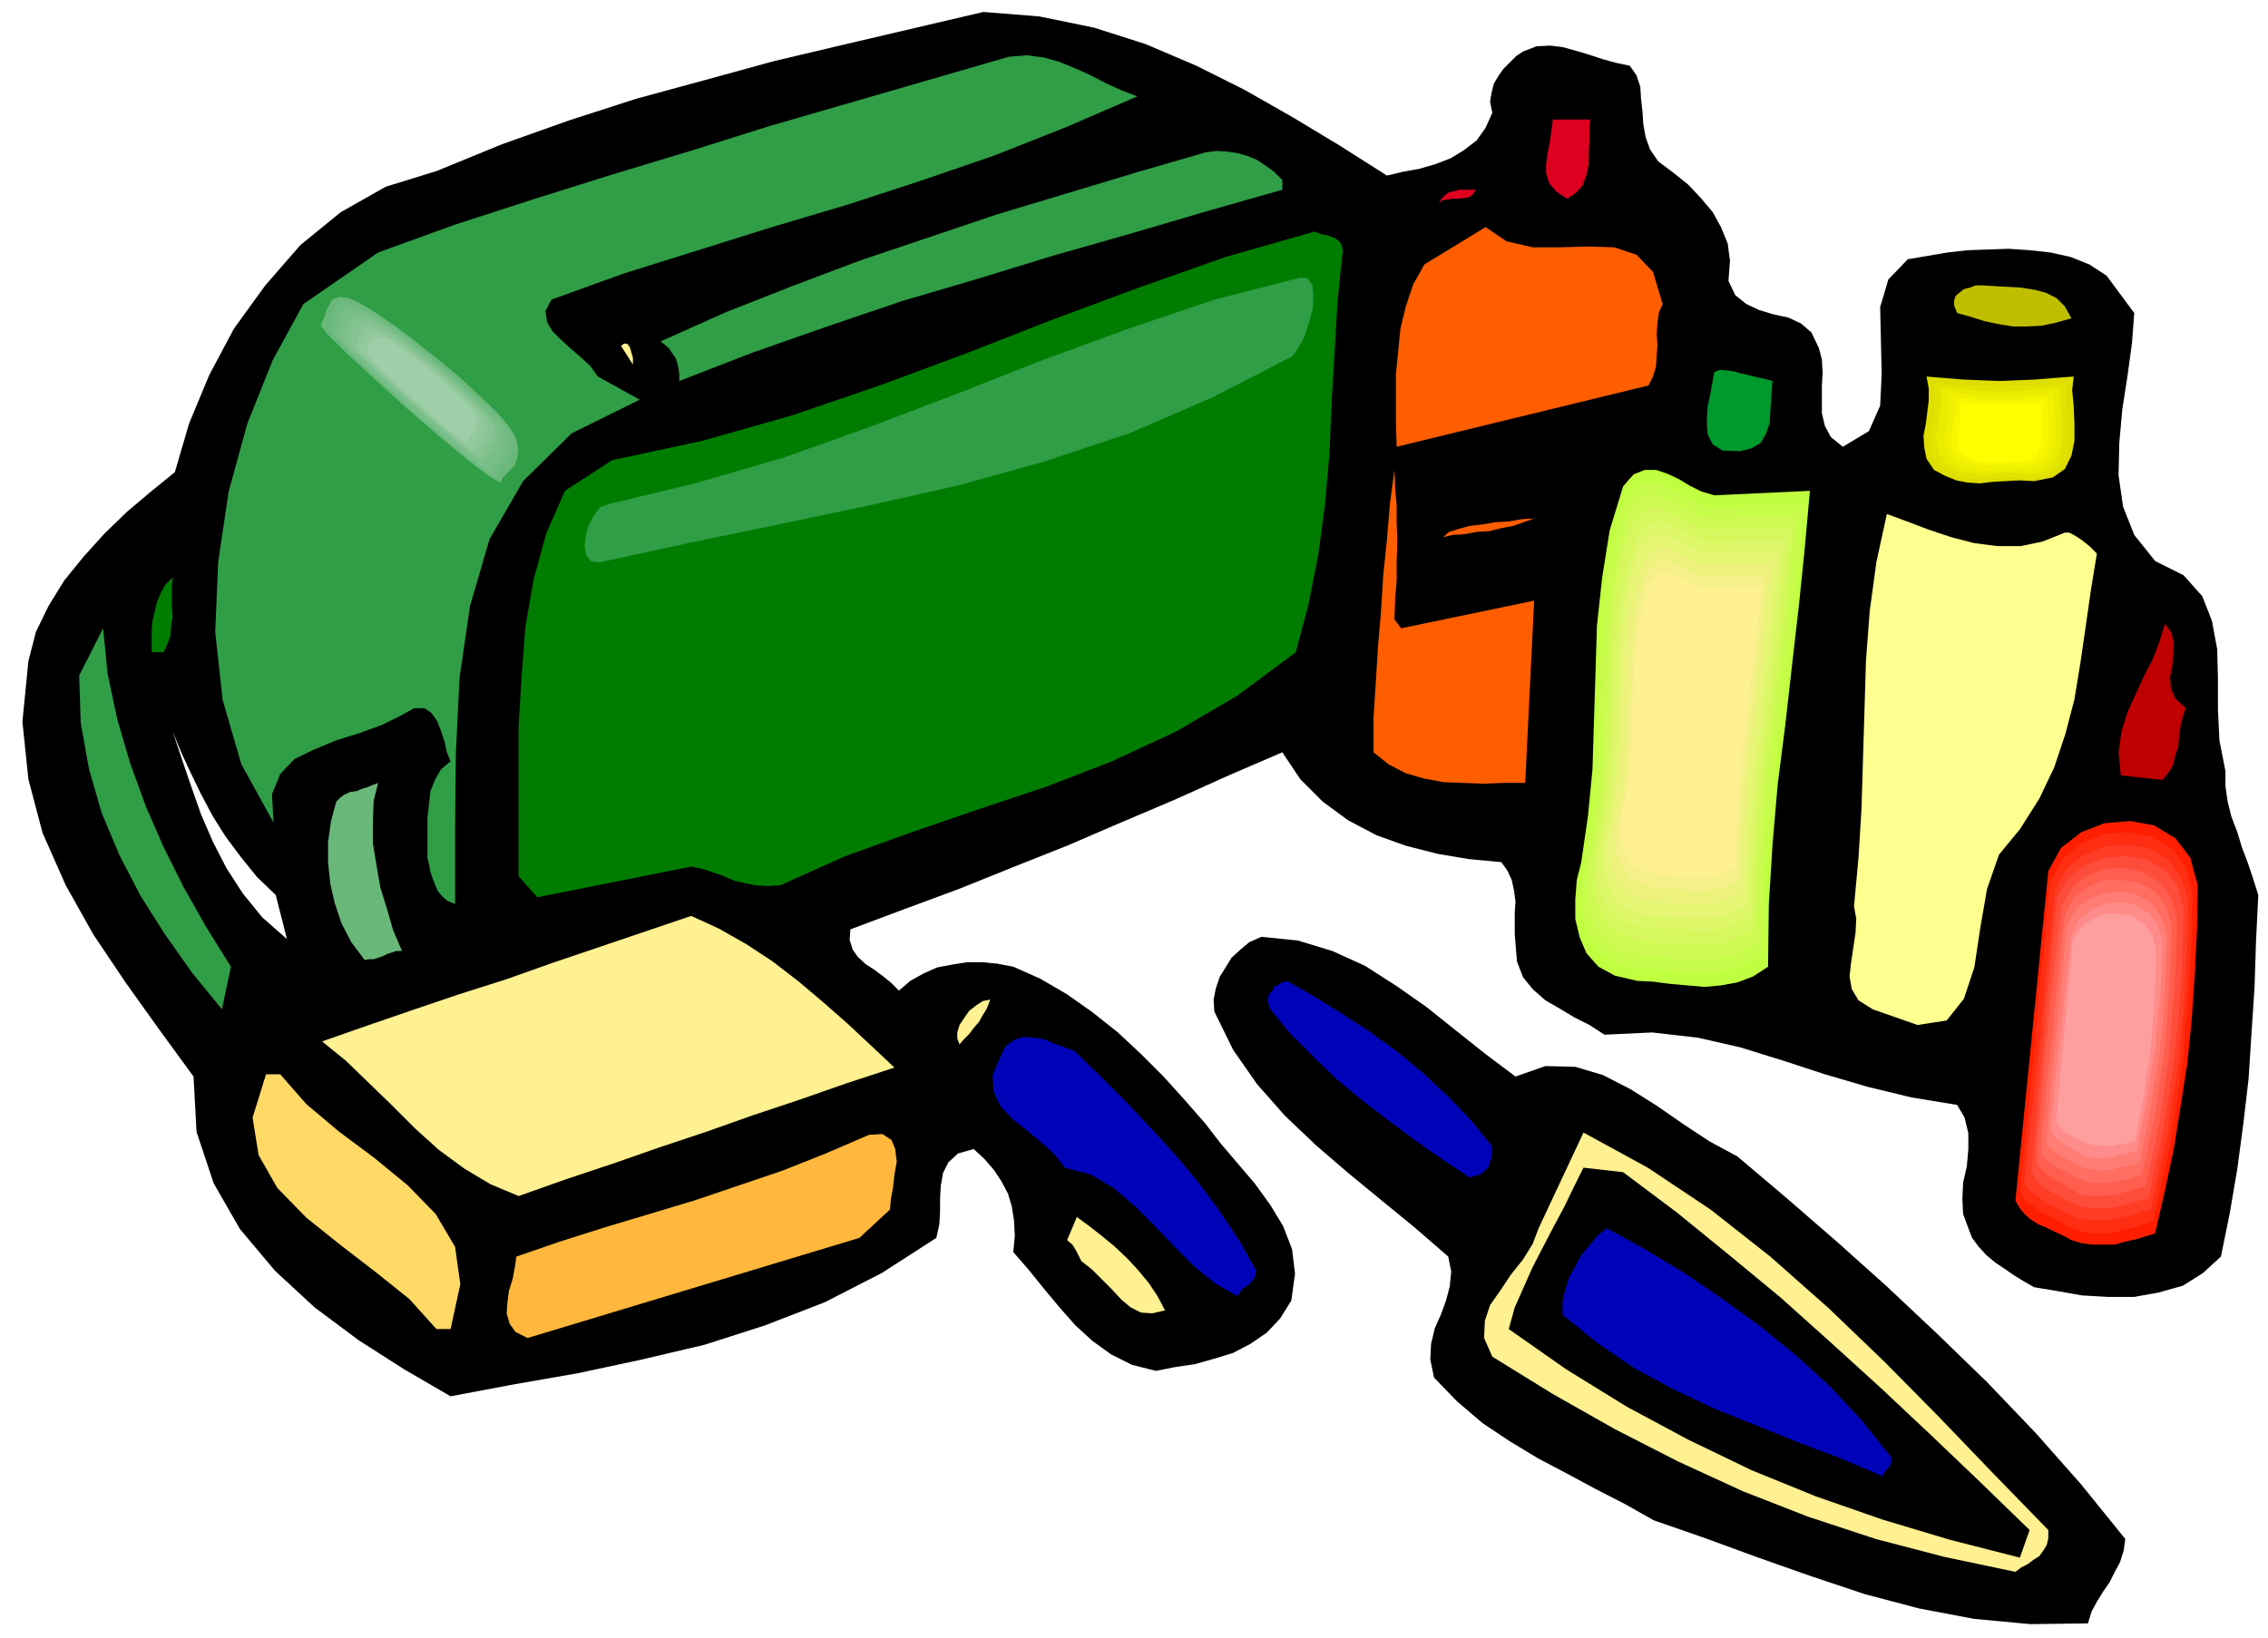<svg xmlns="http://www.w3.org/2000/svg" width="490.455" height="354.376" fill-rule="evenodd" stroke-linecap="round" preserveAspectRatio="none" viewBox="0 0 3035 2193"><style>.brush1{fill:#000}.pen1{stroke:none}.brush2{fill:#309e47}.brush3{fill:#de001f}.brush4{fill:#ff5e00}.brush5{fill:#007d00}.brush7{fill:#fff091}.pen3,.pen5{stroke:none}.brush25{fill:#69b87a}.pen7{stroke:none}.brush35{fill:#0003b8}</style><path d="m1856 235 21-5 22-4 21-6 21-8 18-11 17-13 12-17 9-20-3-15 2-12 3-12 6-10 7-10 8-8 9-9 9-6 18-7 18-1 17 2 18 5 17 5 18 6 18 5 19 4 9 13 5 15 1 16 2 18 1 16 3 17 6 17 11 16 20 15 20 16 17 18 16 19 11 20 9 22 3 23-2 27 9 19 15 12 17 8 20 6 19 4 17 8 14 12 10 21 4 15 1 18-1 18v36l4 17 8 15 16 13 35-21 15-34 2-42-1-45-1-45 11-37 26-27 53-9 26-3 28-1 28-1 29 2 27 3 27 6 25 10 23 15 37 50-3 40-6 44-7 45-4 45-1 43 6 42 15 38 28 35 38 19 25 28 13 33 7 38 1 39v42l2 41 8 41v20l3 21 5 20 8 21 6 20 8 21 7 21 7 22-3 61-2 62-4 61-4 62-7 60-8 60-10 59-12 59-24 22-27 17-32 9-33 6h-35l-35-2-34-6-30-5-14-8-13-8-13-9-12-8-12-10-10-11-9-12-5-13-7-19-1-20 1-22 5-22 2-23v-21l-5-21-10-17-61-10-58-14-58-17-55-18-58-18-57-13-61-7-64 3-20-13-20-10-20-12-19-11-17-15-13-16-8-21-2-24-1-13v-29l1-14-2-15-3-14-6-13-8-11-43-4-42-7-43-11-39-14-38-20-34-25-30-30-24-36-72 31-71 32-73 31-72 31-73 29-72 29-73 27-72 27-1 14 4 13 7 10 11 10 11 7 12 9 11 9 10 10 15-13 18-10 18-8 21-4 19-3h21l20 2 21 4 36 16 36 21 34 24 34 27 31 29 30 30 28 31 28 32 20 26 23 27 23 27 21 29 17 28 12 31 4 33-5 36-15 24-18 19-22 15-23 12-26 8-25 7-27 4-25 5-32-8-28-14-25-18-23-21-22-25-20-24-21-26-20-23 2-22-1-20-3-19-5-17-9-17-10-15-12-14-15-14-21 6-13 12-7 14-3 17-1 17v18l-1 17-4 18-73 47-76 39-80 31-81 26-85 20-84 18-86 15-85 16-62-36-61-39-59-44-53-49-47-56-35-61-23-69-4-74-46-63-45-63-43-64-37-66-31-70-19-72-8-77 8-81 10-39 17-35 21-34 26-32 28-31 30-29 32-27 32-26 19-65 27-65 33-62 42-58 47-54 54-44 60-34 68-21 88-36 90-32 90-29 92-25 91-25 93-22 94-22 94-22 75 6 73 15 69 22 68 29 64 32 65 37 63 38 63 40zM369 1198l-25-24-21-26-21-28-17-27-16-30-14-29-13-28-11-27 12 36 13 38 13 37 16 37 18 35 22 34 26 32 33 29-15-59z" class="pen1 brush1"/><path d="m1522 129-95 41-96 38-99 34-98 32-101 30-99 31-99 31-97 35-8 15 2 15 7 12 12 12 12 11 14 12 13 12 10 14 56 31-91 45-65 64-45 78-26 89-14 96-5 101-1 102v100l-10-4-6-5-7-8-3-7-4-10-3-9-2-10-2-9v-53l2-18 2-18 6-15 8-14 13-11-5-12-3-14-5-15-5-13-8-11-9-6h-14l-16 9-26 13-30 11-32 10-29 12-27 13-19 20-11 27 2 38-43-78-25-86-10-91 4-94 14-94 25-91 34-85 41-75 100-69 102-37 105-34 105-33 106-32 105-33 107-31 107-31 107-31 24-2 23 3 21 6 22 9 20 9 21 11 20 9 21 8z" class="pen1 brush2"/><path d="m2128 160-1 12v15l-1 16v17l-3 14-5 14-9 10-12 8-15-10-9-11-4-13v-12l2-15 3-15 2-15 2-15h50z" class="pen1 brush3"/><path d="M1716 241v13l-102 29-102 30-102 29-101 31-102 30-100 34-100 35-98 38v-9l-1-8-2-8-2-6-5-7-4-6-6-5-5-4 87-39 89-35 90-34 92-31 92-31 93-28 93-28 93-27 15-2 15 1 13 2 14 4 12 5 12 8 11 8 11 11z" class="pen1 brush2"/><path d="m1975 254-4 6-5 4-7 1-7 1h-8l-7 1-7 1-5 5 4-7 5-5 6-4 6-1 6-2h23z" class="pen1 brush3"/><path d="m2225 407-5 11-2 14-1 15 1 15-1 14-1 15-4 13-6 12-337 82-1-33v-64l3-30 3-31 7-29 10-30 15-27 82-50 28 19 35 8h37l38-1 34 1 30 10 22 23 13 43z" class="pen1 brush4"/><path d="m1797 335-7 67-4 68-4 69-3 69-6 68-9 67-13 66-17 64-78 58-82 48-86 40-88 34-90 30-90 31-89 32-87 39-18 1-15-1-15-3-13-3-14-6-14-5-15-5-15-3-206 41-25-28V972l4-66 5-66 11-64 17-62 25-57 63-41 121-26 120-34 117-40 116-43 115-45 116-43 116-41 119-34 5 2 6 2 6 1 6 2 5 2 5 4 3 4 2 8z" class="pen1 brush5"/><path d="m2772 426-21 6-19 4-20 1h-18l-19-3-19-4-19-6-18-5-4-10v-7l2-6 5-4 6-5 8-2 8-3h9l16 1 18 1 18 1 18 3 15 4 14 7 11 11 9 16z" class="pen1" style="fill:#bfbf00"/><path d="M847 479v9l-16-25 4-3h4l2 2 2 3 2 7 2 7z" class="pen1 brush7"/><path d="m2372 510-1 11-1 15-1 15-1 16-5 14-7 12-12 7-16 4-23-1-13-8-7-14-1-17 1-19 4-19 3-17 2-11 8-3 9 1 9 1 10 3 10 2 11 3 10 2 11 3z" class="pen1" style="fill:#00992e"/><path d="m2775 504-2 18 2 22 1 23v23l-4 20-9 18-16 11-25 5-20-1-18 1-18 1-16 2-17-1-15-3-15-6-15-8-10-15-3-15-1-16 3-15 2-16 2-16v-16l-3-16 24 2 25 2 24 1 25 1 24-1 24-1 24-2 27-2z" class="pen1" style="fill:#dede00"/><path d="m2766 513-2 16 1 20 2 20 1 22-4 19-8 16-15 10-22 5-19-2h-17l-17 1-15 1-15-1-15-3-14-6-13-8-9-14-3-13v-14l3-13 2-15 2-13 1-15-2-13 22 1 23 2h22l22 1 22-1h22l22-2 23-1z" class="pen1" style="fill:#e3e300"/><path d="m2759 519-2 14 1 18 1 19v20l-4 17-7 14-13 10-19 4-17-2h-15l-15 1-13 1-15-1-13-2-13-5-12-8-8-13-3-12-1-12 3-12 1-13 2-13 1-13-1-12 20 1 20 2 20 1 21 1 19-1 20-1 21-2 21-1z" class="pen1" style="fill:#ebeb00"/><path d="m2750 526-2 12 1 16 1 17 1 18-3 15-6 13-12 8-17 4-16-1h-14l-13 1-12 1-13-1-11-2-11-4-10-7-7-11-3-11-1-11 3-11 1-12 2-11-1-12-1-11 18 1 18 2h18l18 1 17-1h18l18-2 19-1z" class="pen1" style="fill:#f0f000"/><path d="m2741 532-1 11 1 14 1 15v16l-3 13-6 11-11 8-16 3-13-1h-23l-10 1-11-1-10-2-10-4-10-6-6-9-2-9v-10l2-9 2-11 2-10v-10l-1-10 15 1 16 2h15l16 1 15-1h15l16-2 17-1z" class="pen1" style="fill:#f7f700"/><path d="m2731 541-1 8 1 12v12l1 13-3 11-4 10-9 6-13 3h-12l-10 1h-10l-9 1-9-1-9-2-8-3-8-5-5-8-2-8v-8l2-8 1-9 1-9v-16h13l14 1h13l13 1 12-1h13l13-1h15z" style="stroke:#ff0;stroke-width:3;stroke-linejoin:round;fill:#ff0"/><path d="m1866 829 9 12 178-37-12 244h-28l-27 1-28-1-26-1-27-5-24-7-23-12-20-16v-46l3-47 3-48 4-47 3-49 5-48 4-48 6-45 1 24 2 24v24l1 25-1 24v26l-2 26-1 27z" class="pen3 brush4"/><path d="m2422 657-7 78-8 78-9 78-9 80-10 78-7 81-5 81-1 83-20 13-21 8-22 4-22 2-23-2-23-2-23-3-21-1-30-7-22-12-16-18-9-21-6-25v-26l2-26 6-24 9-62 6-62 2-64 2-64 2-65 7-64 10-63 18-59 14-16 15-6h15l15 5 15 7 15 9 16 8 17 5 128-6z" class="pen3" style="fill:#bfff40"/><path d="m2413 676-6 72-7 73-9 74-9 75-9 75-7 76-6 77-1 78-19 12-19 9-21 4-20 2-22-2-22-1-21-2h-21l-29-8-21-12-15-18-8-20-5-24-1-24 2-25 5-23 9-58 6-59 2-61 2-60 2-62 5-61 10-60 17-57 14-15 15-5h14l15 6 13 7 14 9 15 7 16 4 15-1h15l15-1h15l15-1h47z" class="pen3" style="fill:#c7fc4a"/><path d="m2403 691-6 69-6 69-9 70-8 72-9 70-6 72-5 72-1 75-18 11-18 8-20 3-19 2-21-1-20-1-21-2-19-1-27-6-19-12-14-16-8-19-5-22-1-23 2-24 6-22 9-56 5-56 2-57 2-57 2-58 5-57 9-57 16-55 12-14 13-5h13l14 6 13 6 14 8 15 7 16 4 13-1h14l14-1h15l13-1h43z" class="pen3" style="fill:#cffa54"/><path d="m2397 707-6 65-6 66-9 66-8 67-9 66-6 68-5 69-1 70-17 10-16 7-18 3-18 2-20-2-19-1-20-2-19-1-24-6-18-11-14-15-7-18-5-21-1-21 2-22 5-20 8-53 5-52 2-54 2-54 1-55 5-54 8-53 15-50 12-14 13-6h13l14 5 12 6 13 8 13 6 14 4 13-1h14l13-1h14l13-1h42z" class="pen3" style="fill:#d6f75e"/><path d="m2388 723-5 60-6 62-7 62-7 63-8 63-6 64-4 64-1 65-17 9-16 7-18 4-17 1-18-2-18-1-19-2-18-1-24-6-17-10-13-14-7-17-4-20-1-20 2-21 5-20 7-49 5-49 2-50 2-50 2-51 5-50 9-50 15-48 11-13 12-5h12l12 5 12 6 12 7 12 6 14 4 12-1h12l12-1h13l12-1h39z" class="pen3" style="fill:#def769"/><path d="m2381 738-6 57-5 58-8 58-6 59-8 59-5 60-4 60-1 61-16 9-15 6-16 3-16 1-18-1-17-1-17-1h-17l-22-6-15-10-12-14-6-15-4-19v-18l1-20 5-17 6-46 4-47 2-48 2-47 1-48 5-48 7-47 14-44 11-11 11-5h11l12 5 10 5 11 6 12 5 12 4 11-1h12l12-1h12l12-1h38z" class="pen3" style="fill:#e6f573"/><path d="m2372 754-6 53-5 54-7 54-6 55-7 54-5 55-4 55-1 57-14 9-14 7-15 3-15 1-16-1-16-1-16-2h-16l-21-6-14-8-10-13-6-15-4-18v-17l1-19 4-17 6-42 4-42 2-44 2-43 1-45 5-43 7-43 14-41 10-12 10-4 10-1 10 4 10 5 11 6 11 4 12 4 10-1h33l10-1h11l12-1h12z" class="pen3" style="fill:#edf27d"/><path d="m2363 769-5 49-4 50-6 50-6 51-6 50-4 52-4 51v54l-14 8-13 5-14 3-14 1-15-1-14-2-15-2h-13l-20-5-14-7-10-12-6-13-4-16v-16l2-18 5-16 6-39 3-39 1-41 2-40 1-41 4-41 6-40 11-38 9-11 9-4h9l10 4 9 4 11 6 10 4 11 4 10-1h30l10-1h10l10-1 12-1z" class="pen3" style="fill:#f5f087"/><path d="m2356 785-5 45-5 46-6 46-5 47-6 46-4 48-3 47v50l-13 7-12 5-13 2-13 1-14-1-12-2-14-2-12-1-18-4-12-7-9-10-6-12-4-15v-15l1-15 4-15 6-36 3-36 1-37 2-37 1-39 4-37 6-37 11-35 8-10 8-3h8l9 3 9 4 9 5 10 4 11 3 75-3z" class="brush7" style="stroke:#fff091;stroke-width:3;stroke-linejoin:round"/><path d="M2763 713h6l6 3 5 3 6 4 10 8 10 10-8 49-7 49-7 48-8 49-12 46-15 45-20 42-26 41-28 34-16 46-9 52-8 53-14 42-23 29-39 6-60-21-19-12-9-15-3-17 2-18 3-20 3-20 1-19-3-17 6-65 4-65 2-66 2-66 2-67 5-66 9-66 14-64 27 10 29 11 30 10 31 8 31 4h31l29-6 30-12z" class="pen5" style="fill:#ffff8f"/><path d="m2053 694-14 5-14 5-16 3-16 4-17 1-16 3-16 1-13 3 8-7 13-4 14-4 18-2 17-3 18-1 17-3 17-1z" class="pen5 brush4"/><path d="M219 873h-16v-28l1-14 3-12 3-13 5-12 6-11 10-10-1 12v27l1 14-2 12-1 13-4 11-5 11z" class="pen5 brush5"/><path d="m2925 948-4 11-3 13-2 13-1 14-4 12-3 13-6 10-8 10-56-6-3-31 4-28 8-26 11-24 11-24 12-23 9-24 7-23 9 12 3 15-1 15-1 15-3 14 1 15 6 14 14 13z" class="pen5" style="fill:#bf0000"/><path d="m309 1294-12 57-40-49-36-51-33-52-28-54-24-57-17-59-11-62-2-63 32-63 6 61 13 61 17 58 21 58 24 55 27 54 30 53 33 53z" class="pen5 brush2"/><path d="m506 1048-6 24-1 28v29l5 30 5 29 9 29 8 28 12 28h-8l-6 2-6 2-6 3-6 2-6 2h-6l-6 1-18-24-13-25-9-27-6-26-3-29v-27l4-28 7-26 6-6 6-4 7-3 8-1 7-3 7-2 7-3 8-3z" class="pen5 brush25"/><path d="m2941 1185-1 60-3 60-4 59-6 60-9 57-9 57-12 56-13 57-13 4-13 4-14 3-14 4h-30l-15-2-13-4-11-6-11-5-12-6-10-4-11-7-8-7-7-9-5-9 44-441 17-31 27-21 31-12 35-3 32 6 28 17 20 26 10 37z" class="pen5" style="fill:#ff1f00"/><path d="m2934 1194-1 57-3 57-4 55-5 56-8 54-8 54-12 54-12 54-13 4-13 4-14 3-13 4-14 1h-14l-15-3-13-4-10-6-9-5-10-5-9-4-10-7-9-6-7-8-5-9 5-52 6-52 5-52 5-52 4-53 6-51 4-52 6-51 17-30 26-21 30-12 32-2 30 6 27 16 19 24 9 34z" class="pen5" style="fill:#ff2e12"/><path d="m2928 1207-1 53-2 53-4 52-5 52-8 51-8 51-11 50-11 50-12 3-12 4-13 3-13 3-14 1h-13l-14-1-12-3-10-6-9-4-9-5-9-4-9-7-8-6-7-7-5-8 5-50 6-49 5-50 6-48 4-49 5-49 5-48 5-48 15-28 24-19 28-11 31-2 28 5 25 15 18 23 9 33z" class="pen5" style="fill:#ff3d26"/><path d="m2922 1216-1 50-2 50-4 49-5 49-7 48-8 48-10 47-10 47-12 3-11 3-12 3-11 3-13 1h-13l-13-1-12-3-9-5-8-4-9-5-8-4-9-6-7-6-6-8-3-9 4-46 4-46 4-46 5-45 3-46 5-45 4-46 5-45 15-26 23-17 26-10 29-2 27 5 24 14 17 21 8 30z" class="pen5" style="fill:#ff4d3b"/><path d="m2913 1229-1 46-2 46-4 45-3 46-7 44-6 44-9 44-9 44-11 3-11 3-11 3-11 3h-12l-12 1-12-1-11-2-8-6-8-5-8-4-8-4-8-6-7-5-6-7-3-7 3-43 4-43 3-43 5-42 4-43 5-43 5-42 5-42 13-24 20-17 24-9 26-1 25 5 22 13 16 20 8 29z" class="pen5" style="fill:#ff5e4f"/><path d="m2906 1238-1 43-2 43-3 42-4 42-6 41-6 42-9 41-9 41-10 3-9 3-10 2-10 2h-11l-11 1-11-2-10-3-8-4-7-4-8-4-7-3-8-5-6-5-6-6-3-7 3-40 4-40 4-39 5-39 3-40 5-39 3-39 5-39 12-24 19-15 22-9h25l23 4 20 12 14 18 8 26z" class="pen5" style="fill:#ff6e61"/><path d="m2900 1251-1 39-2 39-3 39-4 39-6 37-6 38-7 37-8 38-9 2-9 2-10 2-9 3h-10l-10 1-9-2-9-2-7-4-7-3-8-4-6-3-7-5-6-4-6-6-3-5 3-37 3-36 4-37 4-36 3-37 4-36 3-36 4-36 12-21 18-14 21-8 23-1 20 4 19 11 13 18 8 24z" class="pen5" style="fill:#ff7d75"/><path d="m2894 1260-1 35-2 36-4 36-3 36-6 34-5 35-7 34-7 35-9 2-8 2-9 2-8 3h-9l-9 1-8-1-8-2-7-4-7-4-7-4-6-3-6-5-6-4-5-6-3-5 3-33 3-33 4-33 4-32 3-33 3-33 4-33 4-32 10-20 17-14 19-8 21-1 19 3 17 11 12 15 7 23z" class="pen5" style="fill:#ff8c8a"/><path d="m2884 1273-1 32-1 32-3 32-2 32-5 31-4 31-6 31-6 32-8 2-7 2-8 1-8 2-9-1h-8l-8-1-6-2-7-3-6-3-6-3-6-2-10-8-6-9 22-241 10-17 15-11 17-7h19l17 3 15 10 11 14 5 21z" style="stroke:#ff9e9e;stroke-width:3;stroke-linejoin:round;fill:#ff9e9e"/><path d="m1197 1429-64 21-63 22-63 21-62 22-63 21-63 22-63 21-62 22-38-16-35-21-34-25-31-28-31-31-31-30-31-30-32-26 60-21 61-21 62-21 63-20 62-22 62-21 62-21 62-21 37 17 37 21 35 23 35 27 32 27 33 29 31 29 32 30z" class="pen7 brush7"/><path d="m2028 1441 40-14 40 1 37 11 37 19 35 22 36 25 35 23 37 20 65 55 68 59 67 60 68 64 66 64 65 68 61 69 59 73-2 15-5 16-7 13-7 14-9 13-8 13-7 13-5 16-77 1-75-7-74-14-72-19-72-24-71-25-71-26-69-24-39-22-39-20-39-21-38-20-38-23-36-24-34-29-31-32-5-24 1-21 5-21 8-18 7-19 5-19 2-20-4-20-45-39-44-36-45-37-43-37-42-40-37-42-32-46-25-51-1-16 3-15 5-15 8-13 8-13 12-11 12-10 16-7 49 5 46 14 44 20 42 27 40 28 40 32 39 31 40 30z" class="pen7 brush1"/><path d="m1997 1535-1 6v7l-2 7-2 7-5 5-6 5-7 2-8 2-37-25-36-25-36-27-34-26-34-28-31-30-31-31-27-33-3-8v-6l1-6 4-4 3-6 6-3 5-3 6-2 37 21 37 23 37 24 37 27 34 28 33 31 31 32 29 36z" class="pen7 brush35"/><path d="m1284 1398-3-8v-8l3-10 6-9 7-10 9-7 9-6 10-2-2 6-3 7-5 8-5 9-7 8-6 8-7 7-6 7z" class="pen7 brush7"/><path d="m1438 1407 34 33 35 35 33 35 33 36 30 36 29 39 26 39 23 41-2 9-7 9-10 7-6 9-30-17-27-22-27-27-26-27-28-28-28-24-31-18-34-9-14-18-18-16-19-16-19-15-16-17-9-19-2-22 10-24 8-16 11-8 12-4 14 1 14 2 14 6 14 5 13 5z" class="pen7 brush35"/><path d="m375 1438 35 40 44 37 47 35 45 37 37 38 26 44 7 50-13 60h-19l-36-40-45-36-48-37-45-36-39-40-25-44-8-50 18-58h19z" class="pen7" style="fill:#ffd966"/><path d="M2741 2048v11l-2 9-5 8-5 7-8 5-8 6-8 4-8 6-95-20-92-24-91-30-87-34-87-40-84-43-83-47-81-50-11-25 1-23 7-21 14-20 14-21 16-20 13-21 8-21 60-128 86 47 84 56 80 63 78 69 75 72 74 75 72 75 73 75z" class="pen7 brush7"/><path d="m1191 1619-41 38-444 134-16-8-8-11-4-14 1-14 2-16 5-16 3-16 2-14 58-20 60-19 60-18 60-18 59-20 59-20 58-23 58-25 18-1 12 8 5 12 2 17-3 17-2 18-3 16-1 13z" class="pen7" style="fill:#ffb83d"/><path d="m2172 1569 72 54 70 57 69 57 68 61 66 60 66 62 66 63 67 65-13 37-94-24-90-27-89-31-86-35-85-41-82-44-81-50-77-54 8-29 12-27 12-27 14-27 14-27 14-26 13-27 13-26 53 6z" class="pen7 brush1"/><path d="m1559 1754-17 4-15-1-14-7-12-10-13-14-13-13-14-14-14-11-4-8-3-6-5-8-7-6 13-31 15 11 18 14 17 14 17 16 14 15 15 18 12 18 10 19z" class="pen7 brush7"/><path d="M2531 1951v7l-3 6-5 5-4 7-56-24-56-21-57-23-55-22-55-26-52-28-50-34-47-38v-18l4-17 5-16 8-14 8-15 11-13 11-13 12-10 51 28 53 32 50 34 51 37 48 39 46 42 42 45 40 50z" class="pen7 brush35"/><path d="m431 435 2-5 3-6 2-8 4-7 4-7 8-3 11 1 16 7 20 12 26 18 28 21 30 24 29 24 27 25 23 22 17 20 8 14 3 13-1 11-3 10-6 7-6 6-5 5-2 5-11-6-28-21-40-33-44-38-44-40-38-35-26-26-7-10z" class="brush25" style="stroke:#69b87a;stroke-width:3;stroke-linejoin:round"/><path d="m441 438 1-4 2-5 2-8 4-6 4-7 8-3 11 1 15 7 17 11 24 17 25 20 29 24 27 23 26 23 22 20 17 18 7 13 4 13-2 10-3 10-6 7-5 6-5 5-2 5-11-6-26-20-37-31-41-36-42-39-35-33-24-25-6-10z" style="stroke:#6eba80;stroke-width:3;stroke-linejoin:round;fill:#6eba80"/><path d="m447 444 2-5 2-5 2-7 4-6 3-6 7-3 10 1 14 6 17 10 23 16 25 19 27 22 26 22 24 22 20 19 16 17 7 12 3 12-2 10-3 9-5 7-5 6-4 5-1 5-11-5-25-19-35-30-39-33-39-36-33-32-24-24-6-9z" style="stroke:#75bd85;stroke-width:3;stroke-linejoin:round;fill:#75bd85"/><path d="m456 451 1-5 2-6 1-7 3-6 3-6 6-2h9l13 7 17 10 22 15 23 18 26 21 23 20 23 20 17 18 14 15 8 12 4 12-1 9-2 9-5 6-5 6-4 4-1 5-11-6-23-18-33-28-36-31-37-34-31-29-21-21-5-8z" style="stroke:#7abf8a;stroke-width:3;stroke-linejoin:round;fill:#7abf8a"/><path d="m463 454 1-3 2-5 1-6 4-6 3-6 6-2h8l12 6 16 8 20 15 22 16 23 19 21 18 21 20 17 17 13 15 7 11 3 10-1 8-2 8-5 5-4 6-3 4-1 4-9-5-21-16-31-26-34-30-35-31-29-27-20-20-5-7z" style="stroke:#82c28f;stroke-width:3;stroke-linejoin:round;fill:#82c28f"/><path d="m469 457 1-3 2-5 1-5 4-5 3-5 6-2h8l12 6 14 8 18 13 20 16 22 18 20 17 21 17 16 16 13 14 6 10 3 9-1 8-2 7-5 5-4 6-5 4-1 4-8-5-20-15-29-24-32-27-32-30-27-25-19-19-5-8z" style="stroke:#87c494;stroke-width:3;stroke-linejoin:round;fill:#87c494"/><path d="m478 463 1-3 2-4 1-5 3-5 2-5 5-2 7 1 10 4 13 8 17 11 19 14 21 17 19 16 18 17 15 14 13 13 5 9 3 10-2 6-2 7-4 5-4 5-4 4-2 4-8-5-18-15-26-23-29-25-29-27-25-23-17-17-4-6z" style="stroke:#8fc799;stroke-width:3;stroke-linejoin:round;fill:#8fc799"/><path d="m484 469 1-3 2-4 2-5 3-5 2-5 5-1h7l10 5 12 7 15 11 17 13 19 15 17 14 17 15 14 13 11 12 4 9 2 8-1 6-2 7-7 9-3 8-8-5-17-13-24-20-27-23-28-25-23-21-16-16-4-6z" style="stroke:#94c99e;stroke-width:3;stroke-linejoin:round;fill:#94c99e"/><path d="M494 473v-3l1-4v-5l3-3 2-4 5-1h7l10 4 10 7 14 10 16 12 17 14 15 13 15 14 12 12 10 12 4 7 2 6v5l-2 6-7 8-3 8-7-4-16-12-22-19-24-21-25-23-20-19-14-15-3-5z" style="stroke:#9ecfa8;stroke-width:3;stroke-linejoin:round;fill:#9ecfa8"/><path d="m816 676 116-28 117-34 115-41 116-44 114-45 115-42 115-39 117-30 8 1 6 9 1 13-1 18-5 18-6 18-8 15-8 11-107 55-109 47-114 38-115 32-120 27-119 25-121 25-120 26-11-1-6-7-2-11 1-13 4-15 7-13 8-11 12-4z" class="brush2" style="stroke:#309e47;stroke-width:3;stroke-linejoin:round"/></svg>
